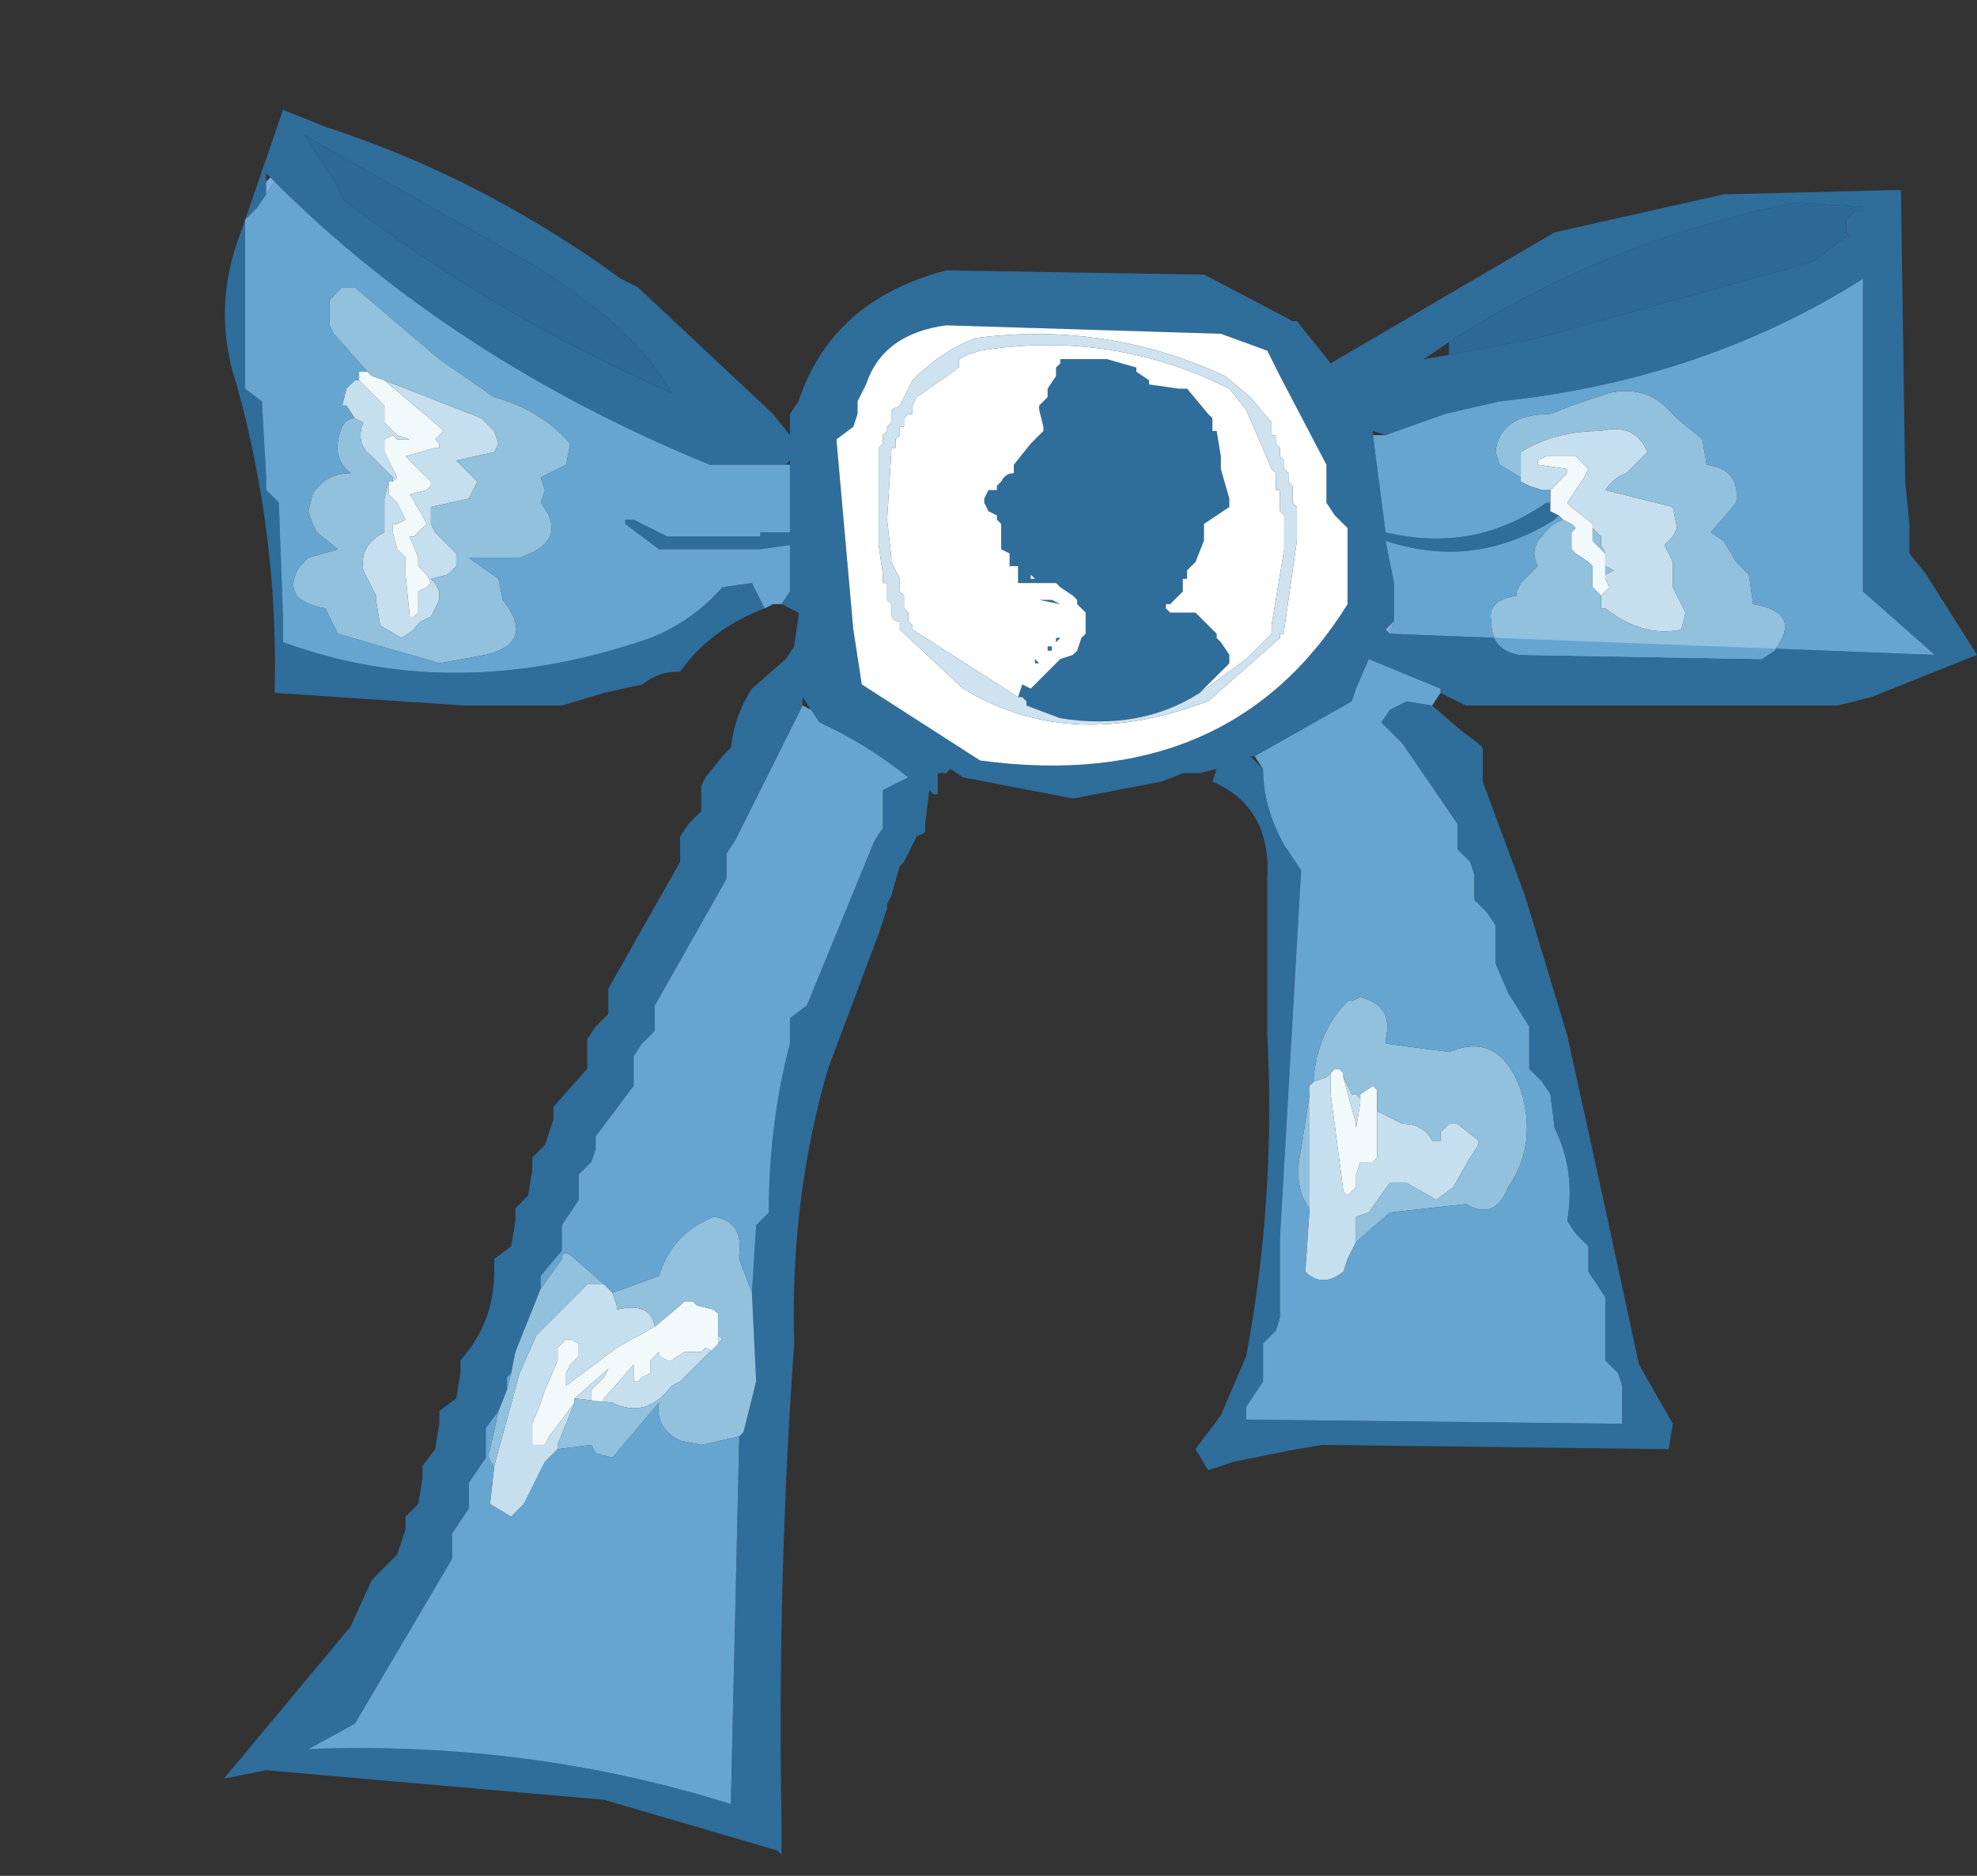 <?xml version="1.0" encoding="UTF-8" standalone="no"?>
<svg xmlns:xlink="http://www.w3.org/1999/xlink" height="22.2px" width="23.4px" xmlns="http://www.w3.org/2000/svg">
  <rect width="100%" height="100%" fill="#333333" stroke="none"/>
  <g transform="matrix(1.0, 0.0, 0.0, 1.0, 2.65, 1.3)">
    <path d="M19.55 -1.3 L19.55 20.9 -2.65 20.9 -2.65 -1.3 19.55 -1.3" fill="#ec71a3" fill-opacity="0.0" fill-rule="evenodd" stroke="none"/>
    <path d="M14.5 2.75 L14.2 2.95 14.5 2.9 15.55 2.7 18.8 1.8 19.2 1.5 19.25 1.5 19.2 1.45 19.2 1.3 19.3 1.2 19.4 1.2 19.4 1.15 18.6 1.1 Q16.35 1.55 14.5 2.75 M15.7 4.65 L15.7 4.75 15.8 4.8 15.75 4.85 Q14.8 5.45 13.75 5.1 L13.85 5.6 13.85 6.05 13.75 6.15 13.8 6.2 20.25 6.45 19.4 5.7 19.4 2.05 19.4 2.0 Q17.5 3.2 15.1 3.45 L14.45 3.6 13.75 3.85 13.6 3.8 13.6 3.85 13.75 5.0 Q14.8 5.25 15.65 4.65 L15.7 4.65 M6.4 5.9 Q5.75 6.15 5.4 6.65 L5.35 6.65 Q5.15 6.65 4.95 6.8 L4.5 6.9 4.0 7.05 2.85 7.05 0.6 6.9 Q0.65 5.05 0.15 3.25 -0.15 2.35 0.2 1.45 L0.7 0.0 1.2 0.2 Q3.05 0.8 4.7 2.0 L4.9 2.1 6.5 3.6 6.7 3.85 6.7 3.6 6.8 3.45 Q7.2 2.25 8.55 1.9 L11.6 1.95 11.7 2.0 12.65 2.5 12.7 2.5 13.1 3.0 15.75 1.45 17.75 1.0 19.75 0.95 19.85 0.95 19.9 4.4 19.95 4.9 19.95 5.1 19.95 5.25 20.15 5.5 20.75 6.45 19.5 6.95 19.1 7.05 15.5 7.05 14.7 7.05 14.4 6.9 14.4 6.85 13.55 6.5 13.4 6.85 13.35 7.0 12.2 7.65 12.15 7.65 12.3 7.8 Q12.3 8.25 12.55 8.7 L12.75 9.0 12.5 13.35 12.5 14.3 12.45 14.45 12.3 14.6 12.3 14.75 12.3 15.05 12.1 15.35 12.1 15.5 16.55 15.55 16.55 15.4 16.55 15.1 16.5 14.95 16.35 14.8 16.35 14.35 16.35 14.05 16.25 13.9 16.15 13.75 16.15 13.6 16.15 13.45 16.0 13.3 15.9 13.15 Q16.0 12.55 15.75 12.05 L15.7 11.65 15.6 11.5 15.45 11.35 15.45 11.15 15.45 10.85 15.2 10.45 15.05 10.1 15.05 9.95 15.05 9.65 14.95 9.5 14.8 9.35 14.8 9.2 14.8 9.05 14.75 8.9 14.6 8.75 14.6 8.6 14.6 8.45 13.95 7.5 13.7 7.25 13.8 7.1 14.0 7.0 14.3 7.05 14.65 7.35 14.85 7.5 14.9 7.55 14.9 7.95 15.4 9.3 15.9 10.95 16.35 13.0 16.75 14.85 17.15 15.55 17.1 15.85 17.05 15.85 13.0 15.8 12.7 15.85 11.95 16.0 11.65 16.1 11.5 15.85 11.8 15.45 12.1 14.75 Q12.45 12.9 12.35 10.95 L12.35 9.1 Q12.4 8.25 11.7 7.95 L11.75 7.8 11.55 7.85 11.5 7.85 11.35 7.85 11.1 7.95 10.05 8.15 8.75 7.9 8.6 7.8 8.55 7.85 8.45 7.85 8.45 7.95 8.45 8.1 8.4 8.1 8.35 8.05 8.3 8.45 8.3 8.55 8.2 8.6 8.05 8.9 8.0 8.95 7.9 9.3 7.85 9.4 7.85 9.45 7.75 9.75 7.15 11.35 Q6.7 12.9 6.75 14.6 6.55 17.4 6.6 20.25 L6.6 20.65 6.55 20.6 4.5 20.0 0.5 19.65 0.0 19.75 1.5 17.95 1.75 17.4 2.05 17.1 2.15 16.8 2.15 16.65 2.3 16.5 2.35 16.2 2.35 16.05 2.5 15.85 2.55 15.55 2.55 15.4 2.75 15.25 2.8 14.95 2.8 14.8 Q3.2 14.35 3.2 13.75 L3.2 13.6 3.4 13.45 3.45 13.15 3.45 13.0 3.6 12.85 3.65 12.55 3.65 12.4 3.8 12.25 3.9 11.95 3.9 11.8 4.3 11.35 4.3 11.15 4.3 11.0 4.4 10.85 4.55 10.7 4.55 10.55 4.55 10.4 5.4 8.9 5.4 8.75 5.4 8.6 5.5 8.45 5.65 8.3 5.65 8.15 5.65 8.0 5.7 7.9 5.9 7.65 6.0 7.55 Q6.05 7.15 6.25 6.85 L6.65 6.5 6.75 6.35 6.8 6.0 6.8 5.95 6.6 5.85 6.7 5.7 6.7 5.55 6.7 5.15 6.35 5.2 5.15 5.2 4.75 4.9 4.75 4.85 4.85 4.85 5.25 5.05 6.35 5.05 6.35 5.0 6.4 5.0 6.7 5.0 6.7 4.2 6.7 4.15 6.65 4.2 5.75 4.2 Q2.7 2.95 0.6 0.85 L0.55 0.8 0.5 0.75 0.5 0.85 0.5 1.0 0.4 1.15 0.25 1.3 0.25 3.0 0.25 3.3 0.45 3.45 0.5 4.35 0.5 4.5 0.65 4.65 0.7 6.0 0.7 6.3 Q2.75 7.05 5.05 6.25 5.55 6.05 5.9 5.65 L6.25 5.6 6.35 5.8 6.4 5.9 M1.4 1.05 Q3.15 2.4 5.3 3.35 4.85 2.55 3.6 1.8 L0.95 0.3 1.35 0.9 1.4 1.05 M7.25 3.9 L7.45 6.15 7.55 6.8 8.95 7.7 Q11.9 8.1 13.3 5.85 L13.3 5.4 13.3 4.95 13.15 4.8 13.05 4.65 13.05 4.5 13.05 4.35 13.05 4.2 12.5 3.15 12.35 2.85 11.8 2.65 8.55 2.55 Q7.8 2.65 7.6 3.25 L7.5 3.45 7.5 3.6 7.45 3.75 7.25 3.9 M9.4 6.95 L9.45 6.8 9.55 6.85 9.9 6.5 10.05 6.45 10.1 6.4 10.15 6.25 10.2 6.2 10.2 6.15 10.2 6.0 10.2 5.95 10.15 5.9 10.1 5.85 10.1 5.8 10.05 5.75 9.9 5.65 9.85 5.6 9.4 5.6 9.4 5.5 9.4 5.4 9.3 5.4 9.3 5.35 9.3 5.25 9.2 5.2 9.2 5.15 9.2 5.1 9.2 4.9 9.15 4.85 9.15 4.8 9.05 4.75 9.0 4.65 9.0 4.6 9.05 4.5 9.15 4.5 9.15 4.45 9.2 4.4 Q9.25 4.3 9.35 4.3 L9.35 4.25 9.35 4.2 9.55 3.95 9.7 3.8 9.7 3.75 9.65 3.55 9.65 3.5 9.75 3.4 9.75 3.35 9.75 3.3 9.85 3.15 9.85 3.05 9.9 3.0 9.9 2.95 9.95 2.95 10.0 2.95 10.45 2.95 10.8 3.05 10.8 3.1 10.95 3.2 10.95 3.25 11.3 3.3 11.4 3.3 11.65 3.6 11.7 3.65 11.7 3.8 11.75 3.8 11.8 4.1 11.8 4.25 11.9 4.6 11.9 4.7 11.6 4.9 11.6 5.05 11.6 5.1 11.5 5.35 11.4 5.45 11.4 5.55 11.35 5.55 11.35 5.7 11.2 5.85 11.15 5.85 11.15 5.9 11.2 5.95 11.5 5.95 11.75 6.2 11.75 6.25 11.8 6.3 11.9 6.45 11.9 6.55 11.55 6.9 Q10.85 7.35 9.9 7.2 L9.5 7.05 9.5 7.0 9.45 6.95 9.4 6.95 M9.55 5.55 L9.6 5.55 9.55 5.5 9.55 5.55 M9.85 6.25 L9.9 6.25 9.85 6.3 9.85 6.25 M9.9 5.85 L9.95 5.9 9.9 5.85 9.65 5.8 9.8 5.8 9.9 5.85 M9.6 6.55 L9.6 6.5 9.65 6.55 9.6 6.55 M9.8 6.4 L9.75 6.4 9.75 6.35 9.8 6.35 9.8 6.3 9.8 6.4 M6.25 14.0 L6.3 13.2 6.45 13.05 Q6.45 12.0 6.7 11.05 L6.7 10.75 6.9 10.6 7.7 8.65 7.8 8.5 7.8 8.2 7.8 8.05 8.1 7.9 Q7.6 7.5 7.05 7.25 L6.95 7.1 6.85 6.95 6.85 7.05 6.05 8.65 5.95 8.8 5.95 8.95 5.95 9.1 5.1 10.6 5.1 10.75 5.1 10.9 4.95 11.05 4.85 11.2 4.85 11.4 4.85 11.55 4.4 12.15 4.4 12.3 4.35 12.45 4.2 12.6 4.2 12.75 4.2 12.9 4.0 13.2 4.0 13.35 4.0 13.5 3.75 13.8 3.75 13.95 3.45 14.7 3.4 14.95 3.35 15.0 3.35 15.15 3.25 15.4 3.1 15.6 3.1 15.75 3.1 15.95 2.9 16.25 2.9 16.4 2.9 16.55 2.7 16.85 2.7 17.0 2.7 17.15 1.55 19.1 1.0 19.4 Q3.6 19.3 6.0 20.05 L6.1 15.7 6.15 15.65 6.3 15.05 6.25 14.0" fill="#2f6d9b" fill-rule="evenodd" stroke="none"/>
    <path d="M15.7 4.5 L15.9 4.3 15.9 4.25 15.55 4.2 15.55 4.15 15.65 4.1 16.0 4.1 16.05 4.15 16.15 4.25 16.1 4.35 15.9 4.65 15.95 4.7 16.2 4.9 16.2 4.95 16.2 5.1 16.25 5.15 16.35 5.25 16.35 5.35 16.35 5.55 16.4 5.65 16.35 5.7 16.3 5.75 16.25 5.7 16.2 5.65 16.2 5.4 16.15 5.35 16.0 5.25 15.95 5.2 15.95 5.05 15.95 5.0 16.0 4.95 15.95 4.9 15.85 4.85 15.8 4.8 15.7 4.75 15.7 4.65 15.7 4.55 15.7 4.5 M1.6 3.2 L1.6 3.1 1.7 3.1 1.75 3.15 1.9 3.2 2.55 3.75 2.6 3.8 2.55 3.85 2.5 3.9 2.55 3.95 2.55 4.0 2.5 4.0 2.15 4.1 2.4 4.35 2.45 4.4 2.45 4.45 2.4 4.5 2.2 4.55 2.35 4.8 2.4 4.9 2.25 5.05 2.2 5.05 2.3 5.3 2.3 5.4 2.4 5.5 2.45 5.6 2.4 5.65 2.3 5.7 2.3 5.85 2.3 5.95 2.25 6.0 2.2 6.0 2.15 5.5 2.15 5.3 2.1 5.25 2.05 5.2 2.0 5.0 2.0 4.9 2.05 4.9 2.15 4.85 2.05 4.65 1.95 4.55 1.95 4.4 2.0 4.4 2.05 4.35 1.95 4.15 1.9 4.05 1.9 3.9 2.0 3.85 2.05 3.9 2.2 3.9 2.05 3.85 1.95 3.75 1.9 3.7 1.9 3.55 1.9 3.5 1.6 3.2 M5.1 14.4 L5.4 14.15 5.45 14.1 5.55 14.1 5.6 14.15 5.8 14.2 5.85 14.25 5.85 14.4 5.85 14.5 5.85 14.6 5.85 14.65 5.8 14.7 5.7 14.65 5.65 14.7 5.45 14.7 5.3 14.8 5.25 14.8 5.15 14.75 5.15 14.7 5.05 14.8 5.05 14.95 4.95 15.0 4.9 15.05 4.85 15.05 4.85 14.95 4.85 14.85 4.5 15.25 4.45 15.35 4.35 15.35 4.35 15.25 4.35 15.15 4.5 15.0 4.55 14.9 4.15 15.25 4.15 15.3 3.85 15.7 3.8 15.8 3.75 15.8 3.65 15.8 3.65 15.7 3.65 15.6 3.65 15.55 3.75 15.3 3.8 15.15 3.95 14.8 3.95 14.65 4.05 14.55 4.1 14.55 4.2 14.6 4.2 14.75 4.15 14.8 4.1 14.85 4.05 14.95 4.05 15.1 4.65 14.65 5.1 14.4 M13.1 11.4 L13.15 11.35 13.2 11.35 13.25 11.4 13.25 11.45 13.4 12.0 13.4 12.05 13.45 11.75 13.45 11.7 13.45 11.65 13.6 11.55 13.65 11.6 13.65 11.85 13.65 12.35 13.65 12.4 13.6 12.45 13.45 12.45 13.4 12.6 13.4 12.7 13.4 12.75 13.3 12.85 13.25 12.8 13.1 11.65 13.1 11.55 13.1 11.45 13.1 11.4" fill="#f2f9fb" fill-rule="evenodd" stroke="none"/>
    <path d="M16.2 4.95 L16.2 4.9 15.95 4.7 15.9 4.65 16.1 4.35 16.15 4.25 16.05 4.15 16.0 4.1 15.65 4.1 15.55 4.15 15.55 4.2 15.9 4.25 15.9 4.3 15.7 4.5 15.6 4.5 15.45 4.45 15.35 4.4 15.35 4.35 15.35 4.3 15.35 4.15 15.35 4.05 Q15.75 3.8 16.3 3.8 16.7 3.7 16.85 4.05 L16.6 4.3 Q16.45 4.35 16.35 4.5 L17.15 4.7 17.2 4.95 17.15 5.05 17.1 5.1 17.05 5.15 17.15 5.35 17.15 5.65 17.3 5.95 17.25 6.15 Q16.8 6.25 16.35 5.9 L16.3 5.9 16.3 5.85 16.3 5.75 16.35 5.7 16.4 5.65 16.35 5.55 16.35 5.5 16.45 5.45 16.35 5.4 16.35 5.35 16.35 5.25 16.3 5.15 16.3 5.05 16.2 4.95 M1.55 3.65 L1.45 3.5 1.4 3.5 1.45 3.3 1.55 3.2 1.6 3.2 1.9 3.5 1.9 3.55 1.9 3.7 1.95 3.75 2.05 3.85 2.2 3.9 2.05 3.9 2.0 3.85 1.9 3.9 1.9 4.05 1.95 4.15 2.05 4.35 2.0 4.4 2.0 4.35 1.75 4.1 Q1.55 3.95 1.65 3.7 L1.55 3.65 M1.9 3.2 L3.05 3.65 3.2 3.8 3.25 3.95 3.2 4.05 2.75 4.15 2.8 4.2 2.95 4.35 3.0 4.4 2.9 4.6 2.45 4.7 2.45 4.8 2.45 4.9 2.5 5.0 2.75 5.25 2.75 5.3 2.75 5.35 2.75 5.4 2.7 5.45 2.65 5.5 2.45 5.55 2.5 5.6 2.55 5.7 2.55 5.8 2.45 6.0 Q2.3 6.05 2.25 6.15 L2.1 6.25 1.85 6.1 1.8 5.8 1.8 5.75 1.65 5.45 Q1.6 5.15 1.9 5.0 L1.9 4.85 1.9 4.6 1.95 4.4 1.95 4.55 2.05 4.65 2.15 4.85 2.05 4.9 2.0 4.9 2.0 5.0 2.05 5.2 2.1 5.25 2.15 5.3 2.15 5.5 2.2 6.0 2.25 6.0 2.3 5.95 2.3 5.85 2.3 5.7 2.4 5.65 2.45 5.6 2.4 5.5 2.3 5.4 2.3 5.3 2.2 5.05 2.25 5.05 2.4 4.9 2.35 4.8 2.2 4.55 2.4 4.5 2.45 4.45 2.45 4.4 2.4 4.35 2.15 4.1 2.5 4.0 2.55 4.0 2.55 3.95 2.5 3.9 2.55 3.85 2.6 3.8 2.55 3.75 1.9 3.2 M4.5 13.9 L4.6 14.0 4.65 14.15 4.65 14.2 Q5.05 14.1 5.1 14.4 L4.65 14.65 4.05 15.1 4.05 14.95 4.1 14.85 4.15 14.8 4.2 14.75 4.2 14.6 4.1 14.55 4.05 14.55 3.95 14.65 3.95 14.8 3.8 15.15 3.75 15.3 3.65 15.55 3.65 15.6 3.65 15.7 3.65 15.8 3.75 15.8 3.8 15.8 3.85 15.7 4.15 15.3 3.95 15.8 3.95 15.85 3.8 16.0 3.55 16.5 3.4 16.65 3.15 16.5 3.2 16.05 3.5 14.95 3.7 14.5 4.25 13.95 4.3 13.9 4.35 13.9 4.4 13.9 4.5 13.9 M5.85 14.5 L5.9 14.55 5.85 14.6 5.4 15.05 5.3 15.1 Q5.0 15.5 4.6 15.3 L4.15 15.25 4.55 14.9 4.5 15.0 4.35 15.15 4.35 15.25 4.35 15.35 4.45 15.35 4.5 15.25 4.85 14.85 4.85 14.95 4.85 15.05 4.9 15.05 4.95 15.0 5.05 14.95 5.05 14.8 5.15 14.7 5.15 14.75 5.25 14.8 5.3 14.8 5.45 14.7 5.65 14.7 5.7 14.65 5.8 14.7 5.85 14.65 5.85 14.6 5.85 14.5 M13.4 13.4 L13.3 13.6 13.25 13.75 Q13.0 13.95 12.8 13.75 L12.85 13.0 12.85 12.15 12.85 11.65 12.85 11.55 12.9 11.5 13.05 11.45 13.1 11.4 13.1 11.45 13.1 11.55 13.1 11.65 13.25 12.8 13.3 12.85 13.4 12.75 13.4 12.7 13.4 12.6 13.45 12.45 13.6 12.45 13.65 12.4 13.65 12.35 13.65 11.85 13.95 12.0 Q14.2 12.0 14.3 12.2 L14.4 12.2 14.4 12.1 14.5 12.0 14.55 12.0 14.6 12.0 14.85 12.2 14.85 12.25 14.75 12.4 14.55 12.75 14.35 12.9 14.0 12.7 13.8 12.7 13.55 13.05 13.4 13.1 13.4 13.4 M13.25 11.45 L13.35 11.65 13.4 11.65 13.45 11.7 13.45 11.75 13.4 12.05 13.4 12.0 13.25 11.45" fill="#c6dfee" fill-rule="evenodd" stroke="none"/>
    <path d="M15.85 4.85 L15.95 4.9 16.0 4.95 15.95 5.0 15.95 5.05 15.95 5.2 16.0 5.25 16.15 5.35 16.2 5.4 16.2 5.65 16.25 5.7 16.3 5.75 16.3 5.85 16.3 5.9 16.35 5.9 Q16.8 6.25 17.25 6.15 L17.3 5.95 17.15 5.65 17.15 5.35 17.05 5.15 17.1 5.1 17.15 5.05 17.2 4.95 17.15 4.7 16.35 4.5 Q16.45 4.35 16.6 4.3 L16.85 4.05 Q16.7 3.7 16.3 3.8 15.75 3.8 15.35 4.05 L15.35 4.15 15.35 4.3 15.35 4.35 15.1 4.2 15.05 4.05 Q15.1 3.6 15.7 3.6 L15.95 3.5 16.4 3.35 Q16.85 3.25 17.15 3.6 L17.2 3.65 17.5 3.9 17.55 4.2 Q17.95 4.25 17.9 4.65 L17.6 5.0 17.75 5.1 17.9 5.35 18.05 5.5 18.1 5.85 Q18.7 5.95 18.35 6.4 L18.2 6.5 15.35 6.45 Q15.0 6.4 15.0 6.05 14.95 5.8 15.3 5.75 L15.3 5.7 15.35 5.6 15.5 5.45 15.55 5.4 Q15.45 5.2 15.6 5.05 15.7 4.9 15.85 4.85 M16.35 5.55 L16.35 5.35 16.35 5.4 16.45 5.45 16.35 5.5 16.35 5.55 M16.35 5.25 L16.25 5.15 16.2 5.1 16.2 4.95 16.3 5.05 16.3 5.15 16.35 5.25 M1.7 3.1 L1.3 2.65 1.25 2.55 1.25 2.25 1.4 2.1 1.45 2.1 1.55 2.1 2.55 2.95 3.2 3.4 Q3.75 3.55 4.1 3.95 L4.05 4.2 3.75 4.35 3.8 4.5 3.75 4.65 Q4.1 5.1 3.5 5.3 L2.9 5.3 3.25 5.55 3.3 5.8 Q3.7 6.3 3.1 6.45 L2.55 6.55 1.35 6.2 1.2 5.9 Q0.65 5.8 0.9 5.4 L1.0 5.3 1.35 5.2 1.1 5.0 1.05 4.9 1.0 4.75 1.05 4.55 Q1.2 4.3 1.5 4.3 1.25 4.1 1.4 3.75 1.45 3.65 1.55 3.65 L1.65 3.7 Q1.55 3.95 1.75 4.1 L2.0 4.35 2.0 4.4 1.95 4.4 1.9 4.6 1.9 4.85 1.9 5.0 Q1.6 5.15 1.65 5.45 L1.8 5.75 1.8 5.8 1.85 6.1 2.1 6.25 2.25 6.15 Q2.3 6.05 2.45 6.0 L2.55 5.8 2.55 5.7 2.5 5.6 2.45 5.55 2.65 5.5 2.7 5.45 2.75 5.4 2.75 5.35 2.75 5.3 2.75 5.25 2.5 5.0 2.45 4.9 2.45 4.8 2.45 4.7 2.9 4.6 3.0 4.4 2.95 4.35 2.8 4.2 2.75 4.15 3.2 4.05 3.25 3.95 3.2 3.8 3.05 3.65 1.9 3.2 1.75 3.15 1.7 3.1 M3.75 13.95 L4.0 13.6 Q4.0 13.5 4.1 13.55 L4.5 13.9 4.4 13.9 4.35 13.9 4.3 13.9 4.25 13.95 3.7 14.5 3.5 14.95 3.2 16.05 Q3.1 15.95 3.15 15.85 L3.25 15.4 3.35 15.15 3.4 14.95 3.45 14.7 3.75 13.95 M4.6 14.0 L5.15 13.8 Q5.3 13.3 5.8 13.1 6.15 13.15 6.1 13.55 L6.1 13.6 6.25 14.0 6.3 15.05 6.15 15.65 6.1 15.7 5.65 15.8 5.4 15.75 Q5.1 15.6 5.15 15.3 L4.6 15.95 4.4 15.9 4.35 15.8 3.95 15.85 3.95 15.8 4.15 15.3 4.15 15.25 4.6 15.3 Q5.0 15.5 5.3 15.1 L5.4 15.05 5.85 14.6 5.9 14.55 5.85 14.5 5.85 14.4 5.85 14.25 5.8 14.2 5.6 14.15 5.55 14.1 5.45 14.1 5.4 14.15 5.1 14.4 Q5.05 14.1 4.65 14.2 L4.65 14.15 4.6 14.0 M12.9 11.5 L12.9 11.45 Q12.95 10.9 13.3 10.55 L13.35 10.55 13.45 10.5 Q13.85 10.6 13.75 11.0 L13.75 11.05 14.5 11.15 Q15.1 10.9 15.35 11.6 15.55 12.25 15.2 12.75 15.05 13.15 14.7 12.95 L13.8 13.05 13.4 13.4 13.4 13.1 13.55 13.05 13.8 12.7 14.0 12.7 14.35 12.9 14.55 12.75 14.75 12.4 14.85 12.25 14.85 12.2 14.6 12.0 14.55 12.0 14.5 12.0 14.4 12.1 14.4 12.2 14.3 12.2 Q14.2 12.0 13.95 12.0 L13.65 11.85 13.65 11.6 13.6 11.55 13.45 11.65 13.45 11.7 13.4 11.65 13.35 11.65 13.25 11.45 13.25 11.4 13.2 11.35 13.15 11.35 13.1 11.4 13.05 11.45 12.9 11.5 M12.85 13.0 Q12.65 12.75 12.75 12.3 L12.85 11.65 12.85 12.15 12.85 13.0" fill="#91c1dd" fill-rule="evenodd" stroke="none"/>
    <path d="M15.7 4.5 L15.7 4.55 15.7 4.65 15.65 4.65 Q14.8 5.25 13.75 5.0 L13.6 3.85 13.75 3.85 14.45 3.6 15.1 3.45 Q17.5 3.2 19.4 2.0 L19.4 2.05 19.4 5.7 20.25 6.45 13.8 6.2 13.85 6.05 13.85 5.6 13.75 5.1 Q14.8 5.45 15.75 4.85 L15.8 4.8 15.85 4.85 Q15.7 4.9 15.6 5.05 15.45 5.2 15.55 5.4 L15.5 5.45 15.35 5.6 15.3 5.7 15.3 5.75 Q14.95 5.8 15.0 6.05 15.0 6.4 15.35 6.45 L18.2 6.5 18.35 6.4 Q18.7 5.95 18.1 5.85 L18.05 5.5 17.9 5.35 17.75 5.1 17.6 5.0 17.9 4.65 Q17.95 4.25 17.55 4.2 L17.5 3.9 17.2 3.65 17.15 3.6 Q16.85 3.25 16.4 3.35 L15.95 3.5 15.7 3.6 Q15.1 3.6 15.05 4.05 L15.1 4.2 15.35 4.35 15.35 4.4 15.45 4.45 15.6 4.5 15.7 4.5 M6.4 5.9 L6.35 5.8 6.25 5.6 5.9 5.65 Q5.55 6.05 5.05 6.25 2.75 7.05 0.7 6.3 L0.7 6.0 0.65 4.65 0.5 4.5 0.5 4.35 0.45 3.45 0.25 3.3 0.25 3.0 0.25 1.3 0.4 1.15 0.5 1.0 0.6 0.85 Q2.7 2.95 5.75 4.2 L6.65 4.2 6.7 4.2 6.7 5.0 6.4 5.0 6.35 5.0 6.35 5.05 5.25 5.05 4.85 4.85 4.75 4.85 4.75 4.9 5.15 5.2 6.35 5.2 6.7 5.15 6.7 5.55 6.7 5.7 6.6 5.85 6.5 5.85 6.4 5.9 M14.3 7.05 L14.0 7.0 13.8 7.1 13.7 7.25 13.95 7.5 14.6 8.45 14.6 8.6 14.6 8.75 14.75 8.9 14.8 9.05 14.8 9.2 14.8 9.35 14.95 9.5 15.05 9.65 15.05 9.95 15.05 10.1 15.2 10.45 15.45 10.85 15.45 11.15 15.45 11.35 15.6 11.5 15.7 11.65 15.75 12.05 Q16.0 12.55 15.9 13.15 L16.0 13.3 16.15 13.45 16.15 13.6 16.15 13.75 16.25 13.9 16.35 14.05 16.35 14.35 16.35 14.8 16.5 14.95 16.55 15.1 16.55 15.4 16.55 15.55 12.1 15.5 12.1 15.35 12.3 15.05 12.3 14.75 12.3 14.6 12.45 14.45 12.5 14.3 12.5 13.35 12.75 9.0 12.55 8.7 Q12.3 8.25 12.3 7.8 L12.2 7.65 13.35 7.0 13.4 6.85 13.55 6.5 14.4 6.85 14.4 6.9 14.3 7.05 M1.55 3.65 Q1.45 3.65 1.4 3.75 1.25 4.1 1.5 4.3 1.2 4.3 1.05 4.55 L1.0 4.75 1.05 4.9 1.1 5.0 1.35 5.2 1.0 5.3 0.9 5.4 Q0.65 5.8 1.2 5.9 L1.35 6.2 2.55 6.55 3.1 6.45 Q3.7 6.3 3.3 5.8 L3.25 5.55 2.9 5.3 3.5 5.3 Q4.1 5.1 3.75 4.65 L3.8 4.5 3.75 4.35 4.05 4.2 4.1 3.95 Q3.75 3.55 3.2 3.4 L2.55 2.95 1.55 2.1 1.45 2.1 1.4 2.1 1.25 2.25 1.25 2.55 1.3 2.65 1.7 3.1 1.6 3.1 1.6 3.2 1.55 3.2 1.45 3.3 1.4 3.5 1.45 3.5 1.55 3.65 M6.95 7.1 L7.05 7.25 Q7.6 7.5 8.1 7.9 L7.8 8.05 7.8 8.2 7.8 8.5 7.7 8.65 6.9 10.6 6.7 10.75 6.7 11.05 Q6.45 12.0 6.45 13.05 L6.3 13.2 6.25 14.0 6.1 13.6 6.1 13.55 Q6.15 13.15 5.8 13.1 5.3 13.3 5.15 13.8 L4.6 14.0 4.5 13.9 4.1 13.55 Q4.0 13.5 4.0 13.6 L3.75 13.95 3.75 13.8 4.0 13.5 4.0 13.35 4.0 13.2 4.2 12.9 4.2 12.75 4.2 12.6 4.35 12.45 4.4 12.3 4.4 12.15 4.85 11.55 4.85 11.4 4.85 11.2 4.95 11.05 5.1 10.9 5.1 10.75 5.1 10.6 5.95 9.1 5.95 8.95 5.95 8.8 6.05 8.65 6.85 7.05 6.95 7.1 M6.1 15.7 L6.0 20.05 Q3.6 19.3 1.0 19.4 L1.55 19.1 2.7 17.15 2.7 17.0 2.7 16.85 2.9 16.55 2.9 16.4 2.9 16.25 3.1 15.95 3.1 15.75 3.1 15.6 3.25 15.4 3.15 15.85 Q3.1 15.95 3.2 16.05 L3.15 16.5 3.4 16.65 3.55 16.5 3.8 16.0 3.95 15.85 4.35 15.8 4.4 15.9 4.6 15.95 5.15 15.3 Q5.1 15.6 5.4 15.75 L5.65 15.8 6.1 15.7 M3.35 15.15 L3.35 15.0 3.4 14.95 3.35 15.15 M13.4 13.4 L13.8 13.05 14.7 12.95 Q15.05 13.15 15.2 12.75 15.55 12.25 15.35 11.6 15.1 10.9 14.5 11.15 L13.75 11.05 13.75 11.0 Q13.85 10.6 13.45 10.5 L13.35 10.55 13.3 10.55 Q12.95 10.9 12.9 11.45 L12.9 11.5 12.85 11.55 12.85 11.65 12.75 12.3 Q12.65 12.75 12.85 13.0 L12.8 13.75 Q13.0 13.95 13.25 13.75 L13.3 13.6 13.4 13.4" fill="#67a5d1" fill-rule="evenodd" stroke="none"/>
    <path d="M14.5 2.9 L14.5 2.75 Q16.35 1.55 18.6 1.1 L19.4 1.15 19.4 1.2 19.3 1.2 19.2 1.3 19.2 1.45 19.25 1.5 19.2 1.5 18.8 1.8 15.55 2.7 14.5 2.9 M1.4 1.05 L1.35 0.9 0.95 0.3 3.6 1.8 Q4.85 2.55 5.3 3.35 3.15 2.4 1.4 1.05" fill="#2d6a97" fill-rule="evenodd" stroke="none"/>
    <path d="M13.8 6.2 L13.75 6.15 13.85 6.05 13.8 6.2 M0.5 1.0 L0.5 0.85 0.55 0.8 0.6 0.85 0.5 1.0" fill="#7dade6" fill-rule="evenodd" stroke="none"/>
    <path d="M7.25 3.9 L7.45 3.75 7.5 3.6 7.5 3.45 7.6 3.25 Q7.8 2.65 8.55 2.55 L11.8 2.65 12.35 2.85 12.5 3.15 13.05 4.2 13.05 4.35 13.05 4.5 13.05 4.65 13.15 4.8 13.3 4.95 13.3 5.4 13.3 5.85 Q11.9 8.1 8.95 7.7 L7.55 6.8 7.45 6.15 7.25 3.9 M9.4 6.95 L8.15 6.15 8.15 6.1 8.1 6.05 8.1 6.0 8.1 5.95 8.05 5.9 8.05 5.8 8.05 5.75 8.0 5.7 8.0 5.55 7.9 5.35 7.9 5.3 7.85 4.85 7.9 4.05 7.9 4.0 7.95 4.0 7.95 3.9 8.0 3.85 8.0 3.75 8.05 3.75 8.05 3.7 8.05 3.65 8.1 3.6 8.15 3.6 8.15 3.55 8.15 3.5 8.2 3.4 8.7 3.05 8.7 3.0 8.7 2.95 8.8 2.9 8.95 2.85 Q10.5 2.6 11.9 3.3 L12.1 3.55 12.4 4.25 12.45 4.3 12.45 4.35 12.45 4.4 12.45 4.5 12.5 4.5 12.5 4.55 12.5 4.65 12.5 4.75 12.55 4.8 12.55 5.2 12.4 6.1 12.4 6.15 12.4 6.2 12.1 6.5 11.55 6.9 11.9 6.55 11.9 6.45 11.8 6.3 11.75 6.25 11.75 6.2 11.5 5.95 11.2 5.95 11.15 5.9 11.15 5.85 11.2 5.85 11.35 5.7 11.35 5.55 11.4 5.55 11.4 5.45 11.5 5.35 11.6 5.1 11.6 5.05 11.6 4.9 11.9 4.7 11.9 4.6 11.8 4.25 11.8 4.1 11.75 3.8 11.7 3.8 11.7 3.65 11.65 3.6 11.4 3.3 11.3 3.3 10.95 3.25 10.95 3.2 10.8 3.1 10.8 3.05 10.45 2.95 10.0 2.95 9.95 2.95 9.9 2.95 9.9 3.0 9.85 3.05 9.85 3.15 9.75 3.3 9.75 3.35 9.75 3.4 9.65 3.5 9.65 3.55 9.7 3.75 9.7 3.8 9.55 3.95 9.35 4.2 9.35 4.25 9.35 4.3 Q9.25 4.3 9.2 4.4 L9.15 4.45 9.15 4.5 9.05 4.5 9.0 4.6 9.0 4.65 9.05 4.75 9.15 4.8 9.15 4.85 9.2 4.9 9.2 5.1 9.2 5.15 9.2 5.2 9.3 5.25 9.3 5.35 9.3 5.4 9.4 5.4 9.4 5.5 9.4 5.6 9.85 5.6 9.9 5.65 10.05 5.75 10.1 5.8 10.1 5.85 10.15 5.9 10.2 5.95 10.2 6.0 10.2 6.15 10.2 6.2 10.15 6.25 10.1 6.4 10.05 6.45 9.9 6.5 9.55 6.85 9.45 6.8 9.4 6.95 M7.8 3.85 L7.8 3.9 7.8 3.95 7.75 4.0 7.75 5.15 7.8 5.5 7.8 5.6 7.85 5.6 7.85 5.65 7.85 5.8 7.9 5.85 7.9 6.0 7.95 6.05 8.0 6.05 8.0 6.15 8.75 6.85 Q9.9 7.55 11.35 7.1 L11.65 7.0 12.5 6.25 12.5 6.2 12.55 6.2 12.55 6.15 12.7 5.1 12.7 4.75 12.7 4.7 12.65 4.65 12.65 4.45 12.6 4.4 12.6 4.3 12.55 4.25 12.55 4.2 12.55 4.15 12.5 4.1 12.5 4.05 12.5 4.0 12.45 3.95 12.45 3.9 12.45 3.85 12.4 3.85 12.4 3.8 12.4 3.75 12.4 3.7 12.15 3.4 11.85 3.15 Q10.45 2.5 8.9 2.7 8.5 2.85 8.15 3.2 L8.0 3.5 7.9 3.55 7.9 3.6 7.9 3.65 7.9 3.7 7.85 3.75 7.85 3.8 7.8 3.85 M9.55 5.55 L9.55 5.5 9.6 5.55 9.55 5.55 M9.65 5.8 L9.9 5.85 9.8 5.8 9.65 5.8 M9.9 5.85 L9.95 5.9 9.9 5.85 M9.85 6.25 L9.85 6.3 9.9 6.25 9.85 6.25 M9.6 6.55 L9.65 6.55 9.6 6.5 9.6 6.55 M9.8 6.4 L9.8 6.3 9.8 6.35 9.75 6.35 9.75 6.4 9.8 6.4" fill="#ffffff" fill-rule="evenodd" stroke="none"/>
    <path d="M11.55 6.9 L12.1 6.5 12.4 6.2 12.4 6.15 12.4 6.1 12.55 5.2 12.55 4.8 12.5 4.75 12.5 4.65 12.5 4.55 12.5 4.5 12.45 4.5 12.45 4.4 12.45 4.35 12.45 4.3 12.4 4.25 12.1 3.55 11.9 3.3 Q10.5 2.6 8.95 2.85 L8.8 2.9 8.7 2.95 8.7 3.0 8.7 3.05 8.2 3.4 8.15 3.5 8.15 3.55 8.15 3.6 8.1 3.6 8.05 3.65 8.05 3.7 8.05 3.75 8.0 3.75 8.0 3.85 7.95 3.9 7.95 4.0 7.9 4.0 7.9 4.05 7.85 4.85 7.9 5.3 7.9 5.35 8.0 5.55 8.0 5.7 8.05 5.75 8.05 5.8 8.05 5.9 8.1 5.95 8.1 6.0 8.1 6.05 8.15 6.1 8.15 6.15 9.4 6.95 9.45 6.95 9.5 7.0 9.5 7.05 9.9 7.2 Q10.85 7.35 11.55 6.9 M7.8 3.85 L7.85 3.8 7.85 3.75 7.9 3.7 7.9 3.65 7.9 3.6 7.9 3.55 8.0 3.5 8.15 3.2 Q8.5 2.85 8.9 2.7 10.45 2.5 11.85 3.15 L12.15 3.4 12.4 3.7 12.4 3.75 12.4 3.8 12.4 3.85 12.45 3.85 12.45 3.9 12.45 3.95 12.5 4.0 12.5 4.05 12.5 4.1 12.55 4.15 12.55 4.2 12.55 4.25 12.6 4.3 12.6 4.4 12.65 4.45 12.65 4.65 12.7 4.7 12.7 4.75 12.7 5.1 12.55 6.15 12.55 6.2 12.5 6.2 12.5 6.25 11.65 7.0 11.35 7.1 Q9.9 7.55 8.75 6.85 L8.0 6.15 8.0 6.05 7.95 6.05 7.9 6.0 7.9 5.85 7.85 5.8 7.85 5.65 7.85 5.6 7.8 5.6 7.8 5.5 7.75 5.15 7.75 4.0 7.8 3.95 7.8 3.9 7.8 3.85" fill="#cee2f0" fill-rule="evenodd" stroke="none"/>
  </g>
</svg>

